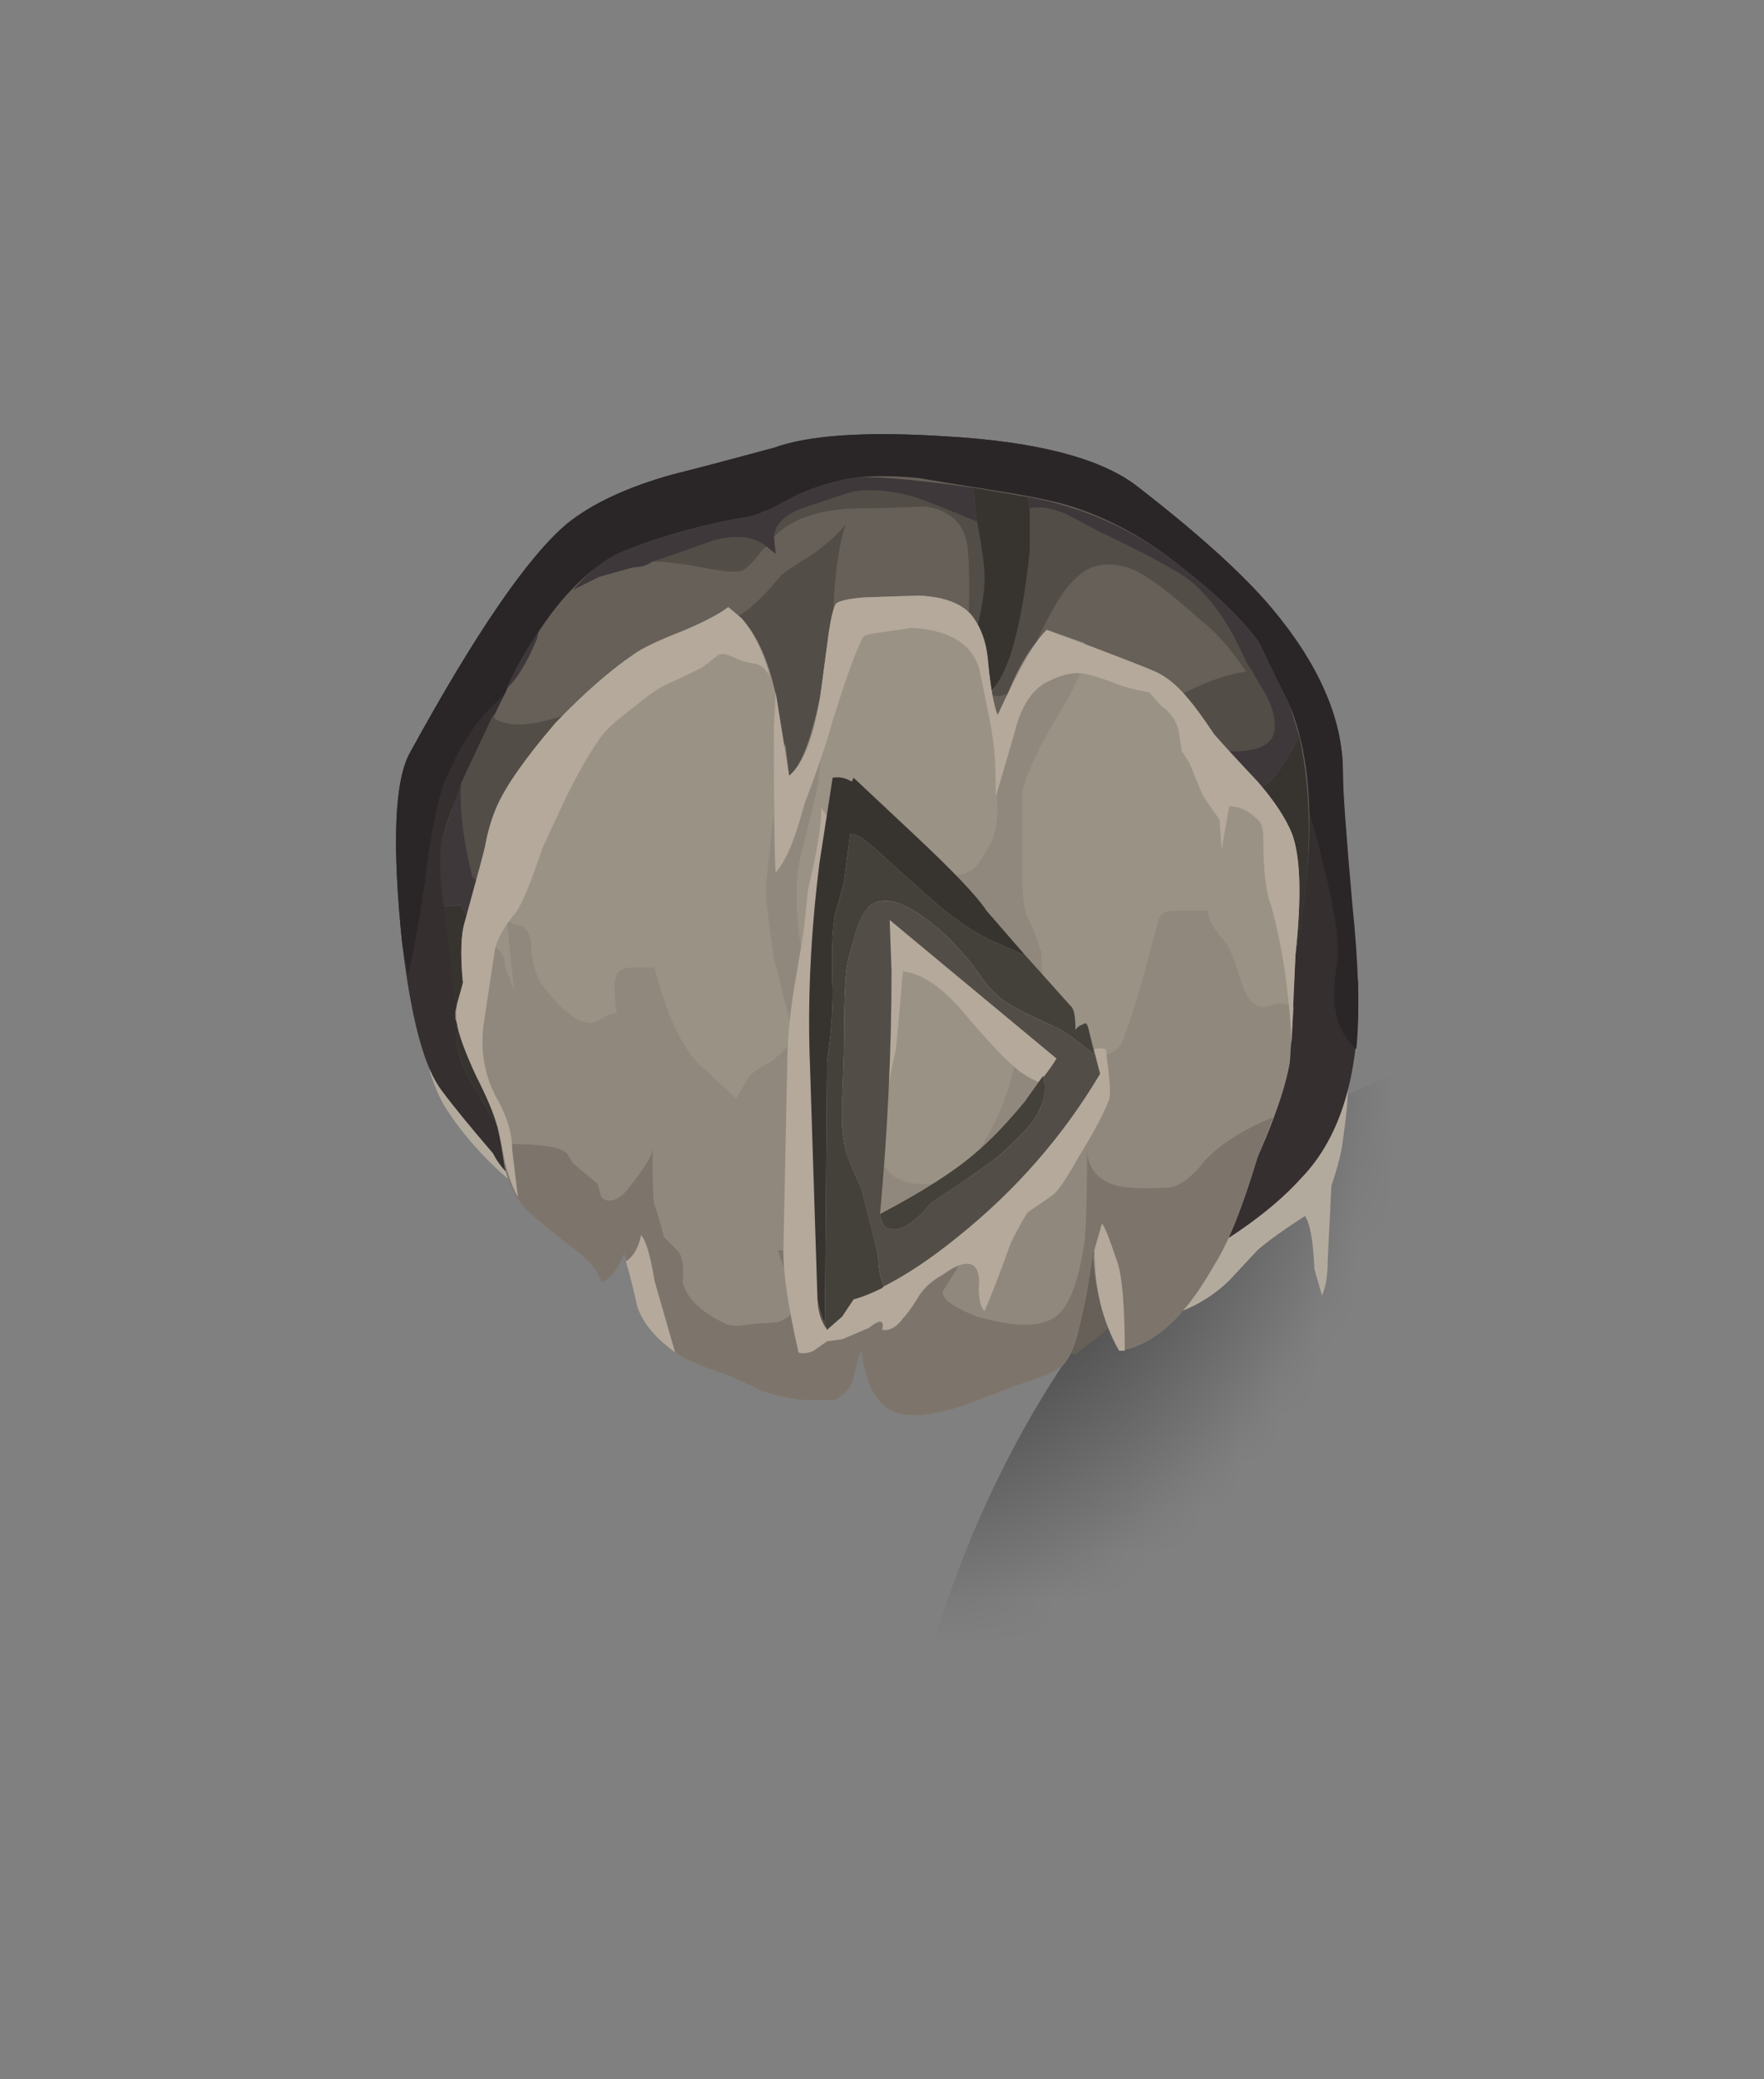 <?xml version="1.0" encoding="UTF-8" standalone="no"?>
<!-- Created with Inkscape (http://www.inkscape.org/) -->
<svg xmlns:inkscape="http://www.inkscape.org/namespaces/inkscape" xmlns:rdf="http://www.w3.org/1999/02/22-rdf-syntax-ns#" xmlns="http://www.w3.org/2000/svg" xmlns:xlink="http://www.w3.org/1999/xlink" xmlns:ns1="http://sozi.baierouge.fr" xmlns:cc="http://creativecommons.org/ns#" xmlns:sodipodi="http://sodipodi.sourceforge.net/DTD/sodipodi-0.dtd" xmlns:dc="http://purl.org/dc/elements/1.1/" id="svg2" xml:space="preserve" viewBox="0 0 46.5 54.799" version="1.1" inkscape:version="0.91 r13725">
  <rect x="0" y="0" width="46.5" height="54.799" fill="#808080" stroke="none"/>
  <defs id="defs6">
    <clipPath id="clipPath20">
      <path id="path22" d="m18.602 43.839c5.144 0 9.531-2.133 13.16-6.398 3.625-4.293 5.437-9.469 5.437-15.524 0-6.05-1.812-11.211-5.437-15.476-3.629-4.293-8.016-6.442-13.16-6.442-5.149 0-9.536 2.149-13.161 6.442-3.629 4.265-5.441 9.426-5.441 15.48 0 6.051 1.812 11.227 5.441 15.52 3.625 4.265 8.012 6.398 13.161 6.398z" inkscape:connector-curvature="0"/>
    </clipPath>
    <clipPath id="clipPath28">
      <path id="path30" d="m-23.25-23.248h47.5v46.666h-47.5v-46.666z" inkscape:connector-curvature="0"/>
    </clipPath>
    <radialGradient id="radialGradient32" gradientUnits="userSpaceOnUse" cy="-0" cx="0" r="23.237">
      <stop id="stop34" style="stop-color:#ffffff;stop-opacity:0.949" offset="0"/>
      <stop id="stop36" style="stop-color:#ffffff;stop-opacity:0" offset=".573"/>
      <stop id="stop38" style="stop-color:#ffffff;stop-opacity:0" offset="1"/>
    </radialGradient>
    <mask id="mask40">
      <g id="g42">
        <g id="g44" clip-path="url(#clipPath28)">
          <path id="path46" style="fill:url(#radialGradient32)" d="m-23.25-23.248h47.5v46.666h-47.5v-46.666z" inkscape:connector-curvature="0"/>
        </g>
      </g>
    </mask>
    <radialGradient id="radialGradient50" gradientUnits="userSpaceOnUse" cy="-0" cx="0" r="23.237">
      <stop id="stop52" style="stop-color:#000000" offset="0"/>
      <stop id="stop54" style="stop-color:#000000" offset="1"/>
    </radialGradient>
    <clipPath id="clipPath68">
      <path id="path70" d="m8 34.839h22v-30h-22v30z" inkscape:connector-curvature="0"/>
    </clipPath>
    <clipPath id="clipPath74">
      <path id="path76" d="m28.922 15.058c-0.277 4.398-0.399 6.699-0.363 6.902 0.031 0.211 0.039 0.11 0.019-0.3l0.024-0.02c0.023 0.246 0.039 0.52 0.039 0.82v0.578c-0.016 0.489-0.059 1.036-0.121 1.641-0.098 1.086-0.157 1.871-0.18 2.359l-0.02 0.442c0 1.121-0.508 2.281-1.519 3.48-0.613 0.719-1.563 1.575-2.84 2.559-0.773 0.586-2.121 0.933-4.039 1.039-1.656 0.109-2.856 0.027-3.602-0.238-0.879-0.239-1.586-0.426-2.121-0.559-0.961-0.269-1.707-0.613-2.238-1.043-0.828-0.691-1.934-2.305-3.32-4.84-0.321-0.586-0.375-1.918-0.161-4 0.141-1.203 0.192-2.023 0.161-2.457-0.032-0.437-0.032-0.758 0-0.961 0.027-0.199 0.129-2.765 0.3-7.699 0.172-4.934 2.981-7.406 8.418-7.422 5.438-0.015 8.692 0.188 9.762 0.602s1.817 1.066 2.238 1.957v0.5c-0.011 0.039-0.156 2.262-0.437 6.66z" inkscape:connector-curvature="0"/>
    </clipPath>
    <clipPath id="clipPath82">
      <path id="path84" d="m9 15h19v19h-19v-19z" inkscape:connector-curvature="0"/>
    </clipPath>
    <clipPath id="clipPath126">
      <path id="path128" d="m9 14h19v18h-19v-18z" inkscape:connector-curvature="0"/>
    </clipPath>
  </defs>
  <g id="g10" transform="matrix(1.25 0 0 -1.25 0 54.799)">
    <g id="g12">
      <path id="path14" style="fill-rule:evenodd;fill:#ffffff" d="m22.84 24.402c0-1.11-0.395-2.051-1.184-2.817-0.769-0.789-1.707-1.183-2.816-1.183-1.11 0-2.059 0.394-2.848 1.183-0.769 0.766-1.152 1.707-1.152 2.817 0 1.109 0.383 2.058 1.152 2.847 0.789 0.766 1.738 1.153 2.848 1.153 1.109 0 2.047-0.387 2.816-1.153 0.789-0.789 1.184-1.738 1.184-2.847z" inkscape:connector-curvature="0"/>
      <g id="g16">
        <g id="g18" clip-path="url(#clipPath20)">
          <g id="g24" transform="matrix(.8 0 0 -.943 18.6 21.919)">
            <g id="g48" mask="url(#mask40)">
              <path id="path56" style="fill-rule:evenodd;fill:url(#radialGradient50)" d="m18.602 43.839c5.144 0 9.531-2.133 13.16-6.398 3.625-4.293 5.437-9.469 5.437-15.524 0-6.05-1.812-11.211-5.437-15.476-3.629-4.293-8.016-6.442-13.16-6.442-5.149 0-9.536 2.149-13.161 6.442-3.629 4.265-5.441 9.426-5.441 15.48 0 6.051 1.812 11.227 5.441 15.52 3.625 4.265 8.012 6.398 13.161 6.398z" inkscape:connector-curvature="0"/>
            </g>
          </g>
        </g>
      </g>
      <path id="path58" style="fill-rule:evenodd;fill:#b3aa9e" d="m27.961 22.999 0.398-1.32c0.106-0.348 0.094-0.973-0.039-1.879-0.027-0.242-0.105-0.558-0.242-0.961l-0.078-1.558c0-0.321-0.039-0.575-0.121-0.762l-0.16 0.562c-0.024 0.586-0.09 0.957-0.199 1.118-0.454-0.293-0.786-0.532-1-0.719l-0.598-0.641c-0.242-0.238-0.535-0.441-0.883-0.597-0.184-0.082-0.453-0.137-0.801-0.161-0.426-0.027-0.707-0.054-0.84-0.082-0.851-0.214-1.867-0.293-3.039-0.238-1.519 0.051-2.718 0.211-3.597 0.481-0.641 0.238-1.137 0.398-1.481 0.476l-1.961 0.602c-0.988 0.398-1.558 0.668-1.718 0.8-0.297 0.321-0.536 0.559-0.723 0.719-0.613 0.508-1.106 1.055-1.481 1.641-0.105 0.16-0.21 0.398-0.32 0.719-0.156 0.8-0.238 1.214-0.238 1.242l16.84 2.957c1.199-0.664 1.961-1.465 2.281-2.399z" inkscape:connector-curvature="0"/>
      <path id="path60" style="fill-rule:evenodd;fill:#352f2f" d="m8.641 27.96c1.386 2.532 2.492 4.145 3.32 4.84 0.531 0.426 1.277 0.774 2.238 1.039 0.535 0.133 1.242 0.321 2.121 0.559 0.746 0.269 1.946 0.347 3.602 0.242 1.918-0.109 3.266-0.453 4.039-1.039 1.277-0.988 2.227-1.84 2.84-2.563 1.011-1.199 1.519-2.359 1.519-3.48 0-0.852 0.106-2.332 0.321-4.438 0.05-1.867-0.348-3.242-1.2-4.121-0.668-0.746-1.734-1.48-3.203-2.199-1.707-0.828-3.183-1.215-4.437-1.16-1.414 0.051-3.242 0.535-5.481 1.441-2.265 0.907-3.574 1.719-3.922 2.438-0.503 0.586-0.863 1.027-1.078 1.32-0.375 0.481-0.652 1.52-0.84 3.121-0.214 2.078-0.16 3.414 0.161 4z" inkscape:connector-curvature="0"/>
      <path id="path62" style="fill-rule:evenodd;fill:#2a2628" d="m8.48 23.96c-0.214 2.078-0.16 3.414 0.161 4 1.386 2.532 2.492 4.145 3.32 4.84 0.531 0.426 1.277 0.774 2.238 1.039 0.535 0.133 1.242 0.321 2.121 0.559 0.746 0.269 1.946 0.347 3.602 0.242 1.918-0.109 3.266-0.453 4.039-1.039 1.277-0.988 2.227-1.84 2.84-2.563 1.011-1.199 1.519-2.359 1.519-3.48 0-0.371 0.067-1.305 0.2-2.797 0.132-1.281 0.16-2.297 0.082-3.043-0.43 0.375-0.563 0.977-0.403 1.801 0.055 0.43-0.051 1.16-0.32 2.199-0.106 0.457-0.199 0.789-0.277 1-0.137 0.402-0.309 0.707-0.524 0.922-0.453 0.535-0.691 0.812-0.719 0.84-0.265 0.265-0.558 0.469-0.879 0.601-0.773 0.161-1.347 0.332-1.718 0.52-0.856 0.371-1.735 0.906-2.641 1.598-0.266 0.187-0.973 0.48-2.121 0.882-0.746 0.293-1.305 0.477-1.68 0.559-0.933 0.133-2.105-0.199-3.519-1-1.36-0.828-2.563-1.785-3.602-2.879-0.344-0.402-0.64-0.922-0.879-1.562-0.132-0.426-0.254-1.079-0.359-1.957-0.133-0.911-0.254-1.563-0.359-1.961l-0.122 0.679z" inkscape:connector-curvature="0"/>
    </g>
    <g id="g64">
      <g id="g66" clip-path="url(#clipPath68)">
        <g id="g72" clip-path="url(#clipPath74)">
          <g id="g78" transform="translate(0 -.161)">
            <g id="g86">
              <g id="g88" clip-path="url(#clipPath82)">
                <g id="g90">
                  <path id="path92" style="fill-rule:evenodd;fill:#666058" d="m20.84 33.68c0.855-0.133 1.441-0.254 1.762-0.36 0.824-0.265 1.597-0.695 2.316-1.281 0.75-0.586 1.297-1.117 1.641-1.598 0.054-0.132 0.269-0.574 0.64-1.32 0.508-1.226 0.547-2.973 0.121-5.242-0.16-0.957-0.558-1.703-1.199-2.238l-0.922-0.559c-0.265-2.242-0.597-3.629-1-4.16-0.238-0.348-0.558-0.695-0.961-1.043l-0.558-0.438c-1.039 0.184-1.946 0.278-2.719 0.278-0.43 0-1.43 0.109-3 0.32-1.602 0.242-2.441 0.363-2.52 0.363-0.242 0-0.668 0.383-1.281 1.157l-0.039 0.043c-0.32 0.132-0.586 0.265-0.801 0.398-0.668 0.426-1.281 1.188-1.84 2.281-0.265 0.426-0.468 0.758-0.601 1-0.211 0.399-0.293 0.774-0.238 1.121 0.027 0.239-0.039 0.907-0.2 2-0.16 1.012-0.187 1.692-0.082 2.039 0.188 0.614 0.614 1.586 1.282 2.918 0.773 1.68 1.664 2.707 2.679 3.082 0.746 0.293 1.598 0.52 2.559 0.68l0.402 0.16 0.52 0.278c0.426 0.187 0.824 0.308 1.199 0.363 0.348 0.051 0.801 0.051 1.359 0 0.321-0.055 0.813-0.137 1.481-0.242z" inkscape:connector-curvature="0"/>
                  <path id="path94" style="fill-rule:evenodd;fill:#524d47" d="m16.48 31.879c0.028 0.027 0.266 0.187 0.719 0.48 0.293 0.215 0.508 0.414 0.641 0.602-0.188-0.563-0.281-1.402-0.281-2.52 0-1.519-0.012-2.375-0.039-2.562-0.079-0.559-0.387-0.891-0.918-1h-1.602l0.359 4.043c0.293 0.078 0.668 0.398 1.121 0.957z" inkscape:connector-curvature="0"/>
                  <path id="path96" style="fill-rule:evenodd;fill:#524d47" d="m19.52 33.32c-0.641-0.027-1.094-0.039-1.36-0.039-0.828 0-1.441-0.199-1.84-0.601 0.028 0.265 0.227 0.468 0.598 0.601 0.617 0.211 0.988 0.332 1.121 0.36 0.375 0.05 0.789 0.011 1.242-0.121 0.239-0.079 0.68-0.254 1.321-0.52 0.105-0.531 0.16-0.934 0.16-1.199 0-0.321-0.082-0.774-0.242-1.36 0-0.132 0.039-0.32 0.121-0.562 0.105-0.211 0.144-0.387 0.121-0.52-0.242 0.11-0.364 0.442-0.364 1 0.055 0.961 0.055 1.68 0 2.161-0.078 0.453-0.371 0.722-0.878 0.8z" inkscape:connector-curvature="0"/>
                  <path id="path98" style="fill-rule:evenodd;fill:#524d47" d="m13.762 32.16c0.265 0.082 0.691 0.227 1.277 0.442 0.481 0.132 0.856 0.093 1.121-0.122l-0.082-0.078c-0.183-0.242-0.332-0.39-0.437-0.441-0.11-0.027-0.321-0.016-0.641 0.039-0.535 0.105-0.945 0.16-1.238 0.16z" inkscape:connector-curvature="0"/>
                  <path id="path100" style="fill-rule:evenodd;fill:#524d47" d="m23.16 32.801c0.852-0.403 1.481-0.735 1.879-1 0.481-0.375 0.895-0.961 1.242-1.762 0.024-0.027 0.145-0.227 0.36-0.598 0.16-0.269 0.238-0.507 0.238-0.722 0.027-0.371-0.266-0.559-0.879-0.559-0.719 0.051-1.215 0.078-1.48 0.078l-0.161 0.442c-0.027 0.265 0.215 0.519 0.719 0.761 0.43 0.211 0.828 0.344 1.203 0.399-0.347 0.508-0.668 0.867-0.961 1.082-0.586 0.531-1.039 0.879-1.359 1.039-0.535 0.238-0.977 0.172-1.32-0.199-0.188-0.16-0.442-0.574-0.762-1.242-0.051-0.133-0.145-0.387-0.277-0.758-0.161-0.293-0.364-0.442-0.602-0.442l-0.199 0.039c0.426 0.266 0.734 1.282 0.918 3.043v0.879c0.187 0.055 0.441 0.012 0.761-0.121 0.161-0.078 0.387-0.199 0.68-0.359z" inkscape:connector-curvature="0"/>
                  <path id="path102" style="fill-rule:evenodd;fill:#524d47" d="m25.879 21.961 0.601 0.039c-0.16-0.215-0.335-0.371-0.519-0.48l-0.082 0.441z" inkscape:connector-curvature="0"/>
                  <path id="path104" style="fill-rule:evenodd;fill:#524d47" d="m9.961 25.52c-0.188 0.746-0.266 1.402-0.242 1.96l0.679 1.442 0.043-0.082c0.321-0.188 0.84-0.149 1.559 0.121 0.879 0.348 1.387 0.519 1.52 0.519v-7.64l-3.559 3.68z" inkscape:connector-curvature="0"/>
                  <path id="path106" style="fill-rule:evenodd;fill:#3e383a" d="m9.719 24.922-0.36-0.043c-0.105 0.75-0.105 1.269 0 1.562 0.161 0.454 0.282 0.801 0.36 1.039-0.024-0.558 0.054-1.214 0.242-1.96l9.437-9.758c-3.066 0.426-4.718 0.64-4.957 0.64-0.242 0-0.629 0.344-1.16 1.039h0.36l-3.922 7.481z" inkscape:connector-curvature="0"/>
                  <path id="path108" style="fill-rule:evenodd;fill:#3e383a" d="m11.32 30.52c-0.215-0.508-0.425-0.852-0.64-1.04 0.187 0.426 0.414 0.829 0.679 1.2l-0.039-0.16z" inkscape:connector-curvature="0"/>
                  <path id="path110" style="fill-rule:evenodd;fill:#3e383a" d="m25.039 31.801c-0.398 0.265-1.027 0.597-1.879 1-0.293 0.16-0.519 0.277-0.68 0.359-0.32 0.133-0.574 0.172-0.761 0.121v-0.039l-0.039 0.278c1.199-0.211 2.281-0.708 3.238-1.481 0.75-0.586 1.297-1.117 1.641-1.598 0.054-0.132 0.269-0.574 0.64-1.32l0.199-0.641c-0.183-0.371-0.343-0.64-0.48-0.8-0.184-0.266-0.438-0.371-0.758-0.321l-1.039-1.8-0.359 1.082c-0.242 0.668-0.348 1.187-0.321 1.558l0.079 0.043c0.265 0 0.761-0.027 1.48-0.082 0.613 0 0.906 0.188 0.879 0.559 0 0.215-0.078 0.453-0.238 0.722-0.215 0.371-0.336 0.571-0.36 0.598-0.347 0.801-0.761 1.387-1.242 1.762z" inkscape:connector-curvature="0"/>
                  <path id="path112" style="fill-rule:evenodd;fill:#3e383a" d="m13.762 32.16c-0.11-0.078-0.242-0.121-0.403-0.121l-0.718-0.199-0.563-0.281c0.43 0.48 0.84 0.773 1.242 0.882 0.746 0.293 1.598 0.52 2.559 0.68l0.402 0.16 0.52 0.278c0.426 0.187 0.828 0.308 1.199 0.363 0.32 0.051 1.16-0.016 2.52-0.203l0.082-0.719c-0.641 0.266-1.082 0.441-1.321 0.52-0.453 0.132-0.867 0.171-1.242 0.121-0.133-0.028-0.508-0.149-1.121-0.36-0.371-0.133-0.57-0.336-0.598-0.601l0.039-0.36-0.199 0.16c-0.265 0.215-0.64 0.254-1.121 0.122-0.586-0.215-1.012-0.36-1.277-0.442z" inkscape:connector-curvature="0"/>
                  <path id="path114" style="fill-rule:evenodd;fill:#373430" d="m20.762 31.801c0 0.265-0.055 0.664-0.16 1.199l-0.082 0.719 1.16-0.199 0.039-0.278v-0.84c-0.184-1.761-0.492-2.773-0.918-3.043l-0.039-0.039v0.039c0.023 0.133-0.016 0.309-0.121 0.52-0.082 0.242-0.121 0.43-0.121 0.562 0.16 0.586 0.242 1.039 0.242 1.36z" inkscape:connector-curvature="0"/>
                  <path id="path116" style="fill-rule:evenodd;fill:#373430" d="m26.918 27.68c0.137 0.16 0.297 0.429 0.48 0.8 0.293-1.308 0.27-2.839-0.078-4.601-0.132-0.746-0.414-1.371-0.84-1.879l-0.601-0.039c-0.641-0.055-1.266-0.066-1.879-0.039-0.586 0.023-0.895 0.078-0.922 0.16l3.082 5.277c0.32-0.05 0.574 0.055 0.758 0.321z" inkscape:connector-curvature="0"/>
                  <path id="path118" style="fill-rule:evenodd;fill:#373430" d="m9.641 22.398c0 0.137-0.094 0.961-0.282 2.481l0.36 0.039 3.922-7.477h-0.36l-0.16 0.161-0.801 0.398c-0.668 0.426-1.281 1.188-1.84 2.281-0.265 0.426-0.468 0.758-0.601 1-0.211 0.399-0.293 0.774-0.238 1.117z" inkscape:connector-curvature="0"/>
                  <path id="path120" style="fill-rule:evenodd;fill:#91887d" d="m10.52 25c-0.161 0.508-0.145 0.746 0.039 0.719l0.121-1.039-0.16 0.32z" inkscape:connector-curvature="0"/>
                </g>
              </g>
            </g>
          </g>
          <g id="g122" transform="translate(0 -.161)">
            <g id="g130">
              <g id="g132" clip-path="url(#clipPath126)">
                <g id="g134">
                  <path id="path136" style="fill-rule:evenodd;fill:#9b9286" d="m9.641 22.402c-0.028 0.133-0.028 0.278 0 0.438 0.078 0.265 0.121 0.414 0.121 0.441-0.055 0.586-0.043 1.012 0.039 1.278 0.265 0.961 0.414 1.507 0.437 1.64 0.055 0.293 0.137 0.563 0.242 0.801 0.188 0.426 0.598 1.016 1.239 1.762 0.586 0.613 1.136 1.093 1.64 1.437 0.188 0.137 0.52 0.293 1 0.481 0.453 0.187 0.786 0.359 1 0.519l0.282-0.238c0.32-0.348 0.558-0.879 0.718-1.602 0-0.023 0.094-0.597 0.282-1.718 0.32 0.265 0.547 0.879 0.679 1.839l0.16 1.2c0.055 0.347 0.106 0.547 0.161 0.601 0.078 0.055 0.265 0.094 0.558 0.121 0.696 0.024 1.094 0.039 1.199 0.039 0.508-0.027 0.868-0.16 1.082-0.402 0.215-0.266 0.332-0.613 0.36-1.039 0.055-0.531 0.121-0.895 0.199-1.078 0.453 0.984 0.801 1.586 1.039 1.797 1.281-0.477 2.043-0.774 2.281-0.879 0.243-0.106 0.481-0.305 0.719-0.598 0.137-0.16 0.309-0.402 0.524-0.722 0.183-0.211 0.492-0.547 0.918-1 0.347-0.399 0.585-0.758 0.718-1.079 0.188-0.48 0.215-1.336 0.082-2.562-0.027-0.477-0.066-1.238-0.121-2.277-0.051-0.293-0.144-0.629-0.277-1-0.082-0.243-0.215-0.575-0.402-1-0.321-1.067-0.625-1.829-0.918-2.282-0.614-1.093-1.282-1.695-2-1.8-0.332 0.566-0.52 1.292-0.563 2.179-0.004-0.207-0.027-0.426-0.078-0.66-0.027-0.238-0.094-0.57-0.199-1-0.082-0.398-0.203-0.68-0.364-0.84-0.16-0.133-0.464-0.265-0.918-0.398-0.48-0.188-0.867-0.332-1.16-0.442-0.508-0.16-0.894-0.226-1.16-0.199-0.558 0.028-0.894 0.481-1 1.36-0.055-0.133-0.105-0.332-0.16-0.598-0.078-0.215-0.215-0.363-0.398-0.442h-0.68c-0.297 0.028-0.59 0.094-0.883 0.2-0.32 0.16-0.586 0.281-0.801 0.359-0.586 0.188-0.984 0.387-1.199 0.602-0.293 0.265-0.492 0.558-0.598 0.879-0.082 0.402-0.175 0.746-0.281 1.039-0.133-0.344-0.293-0.543-0.48-0.598-0.078 0.266-0.332 0.547-0.758 0.84-0.508 0.398-0.801 0.652-0.883 0.758-0.184 0.214-0.32 0.496-0.398 0.843-0.055 0.371-0.106 0.664-0.161 0.879-0.054 0.211-0.199 0.559-0.441 1.039-0.211 0.453-0.344 0.813-0.398 1.082z" inkscape:connector-curvature="0"/>
                  <path id="path138" style="fill-rule:evenodd;fill:#91887d" d="m10.68 24.68 0.039-0.078c0.082-0.082 0.176-0.122 0.281-0.122 0.105-0.054 0.172-0.171 0.199-0.359 0-0.32 0.067-0.601 0.199-0.84 0.375-0.508 0.696-0.789 0.961-0.84 0.106-0.027 0.215 0 0.321 0.079 0.132 0.082 0.242 0.121 0.32 0.121-0.055 0.425-0.055 0.695 0 0.8 0.055 0.106 0.172 0.161 0.359 0.161h0.442c0.293-1.122 0.652-1.84 1.078-2.161l0.641-0.601c-0.372-0.371-0.598-0.664-0.68-0.879l1.84-0.32c0.347-0.188 0.558-0.266 0.64-0.239 0.051 0 0.094-0.015 0.121-0.043l0.039 0.161c0.028 0.082-0.015 0.187-0.121 0.32-0.105 0.16-0.16 0.265-0.16 0.32v0.082c0.242 0.051 0.403 0.238 0.481 0.559 0.105 0.371 0.187 0.652 0.242 0.84 0.051-0.082 0.078-0.321 0.078-0.719l0.238-0.84c0.11-0.293 0.297-0.574 0.563-0.84 0.187-0.16 0.437-0.226 0.758-0.203 0.347 0 0.601 0.094 0.761 0.281 0.508 0.614 0.852 1.305 1.039 2.082 0.243 0.852 0.403 1.493 0.481 1.918l0.039-0.8c0-0.133-0.012-0.348-0.039-0.641 0-0.266 0.039-0.453 0.121-0.559 0.027 0.133 0.039 0.547 0.039 1.239v0.8c0.027-0.265 0.121-0.64 0.281-1.117 0.028-0.16 0.051-0.254 0.078-0.281 0.028-0.055 0.094-0.094 0.2-0.121 0.453-0.188 0.8-0.16 1.043 0.082 0.078 0.105 0.238 0.558 0.476 1.359l0.32 1.199c0.028 0.161 0.082 0.254 0.161 0.282 0.054 0.027 0.16 0.039 0.32 0.039h0.601c-0.027-0.133 0.106-0.375 0.399-0.719 0.055-0.082 0.133-0.281 0.242-0.602 0.078-0.292 0.172-0.492 0.277-0.601 0.082-0.078 0.161-0.117 0.243-0.117 0.05 0 0.144 0.027 0.281 0.078 0.183 0 0.305-0.028 0.359-0.078l-0.082-1.16c-0.078-0.403-0.199-0.801-0.359-1.2v0.039c-0.641-0.265-1.121-0.574-1.442-0.921-0.265-0.344-0.519-0.532-0.757-0.559-0.508-0.027-0.868-0.016-1.082 0.039-0.399 0.109-0.614 0.359-0.637 0.762 0-1.203-0.027-1.907-0.082-2.121-0.133-0.801-0.348-1.282-0.641-1.442-0.32-0.183-0.851-0.172-1.597 0.043-0.481 0.184-0.723 0.36-0.723 0.52l0.199 0.32c0.11 0.16 0.188 0.344 0.242 0.559l0.442 1.32c-0.348-0.348-0.735-0.602-1.16-0.762-0.563-0.211-1.016-0.183-1.364 0.082 0-0.215 0.082-0.48 0.242-0.801h-1.402c-0.293 0.106-0.519 0.161-0.68 0.161 0.055-0.161 0.161-0.442 0.321-0.84 0.109-0.348 0-0.574-0.321-0.68l-0.597-0.039c-0.242-0.055-0.426-0.043-0.563 0.039-0.476 0.238-0.758 0.52-0.84 0.84 0.028 0.293 0 0.508-0.078 0.641l-0.32 0.32c-0.078 0.32-0.145 0.547-0.199 0.68-0.028 0.132-0.039 0.531-0.039 1.199-0.004-0.164-0.192-0.469-0.563-0.922-0.211-0.211-0.387-0.25-0.519-0.117-0.028 0.105-0.051 0.199-0.078 0.277l-0.243 0.203-1.519 3.879-0.16 1.559z" inkscape:connector-curvature="0"/>
                  <path id="path140" style="fill-rule:evenodd;fill:#91887d" d="m9.641 22.402-0.039 0.118v0.16l0.16 0.601v0.399c0.105 0.242 0.211 0.375 0.316 0.402 0.16 0.027 0.297 0 0.402-0.082 0.133-0.105 0.188-0.227 0.161-0.359l1.718-4.399-0.281 0.238-0.117 0.2c-0.133 0.132-0.535 0.199-1.199 0.199 0 0.137-0.082 0.32-0.242 0.562-0.133 0.239-0.215 0.426-0.239 0.559l-0.043-0.039c-0.371 0.719-0.57 1.199-0.597 1.441z" inkscape:connector-curvature="0"/>
                  <path id="path142" style="fill-rule:evenodd;fill:#91887d" d="m16.398 27.602c0 0.183 0.028 0.32 0.082 0.398l0.079 0.32 0.082-0.679c0.238 0.187 0.453 0.718 0.64 1.601 0.051-0.695 0.039-1.308-0.043-1.84 0-0.027-0.117-0.523-0.359-1.48-0.106-0.481-0.106-1.094 0-1.84 0.109-0.59 0.215-0.973 0.32-1.16 0.16-0.375 0.227-0.656 0.199-0.84l-0.199-0.602c-0.078-0.558-0.078-0.972 0-1.238v-0.082c0-0.051 0.055-0.16 0.16-0.32 0.106-0.133 0.149-0.238 0.121-0.32l-0.039-0.161c-0.027 0.028-0.066 0.043-0.121 0.043-0.082-0.027-0.293 0.051-0.64 0.239l-1.84 0.32c0.082 0.215 0.305 0.508 0.68 0.879l0.242 0.402c0.05 0.106 0.211 0.227 0.476 0.36 0.215 0.16 0.348 0.293 0.403 0.398 0.05 0.105 0.066 0.227 0.039 0.359l-0.36 1.442c-0.132 0.879-0.187 1.414-0.16 1.601l0.238 2.2z" inkscape:connector-curvature="0"/>
                  <path id="path144" style="fill-rule:evenodd;fill:#91887d" d="m22.121 28.602c-0.375-0.696-0.562-1.149-0.562-1.36v-1.683c0-0.371 0.027-0.653 0.082-0.84 0.16-0.317 0.254-0.559 0.281-0.719l0.039-0.039v-0.242l0.039-0.36v-0.8c0-0.692-0.012-1.106-0.039-1.239-0.082 0.106-0.121 0.293-0.121 0.559 0.027 0.297 0.039 0.508 0.039 0.641l-0.039 0.8-0.039 0.121c-0.348 0.426-0.574 0.719-0.68 0.879-0.348 0.426-0.535 0.653-0.562 0.68-0.184 0.055-0.305 0.109-0.36 0.16l-0.64 0.442c0.296-0.082 0.574-0.082 0.839 0 0.11 0.027 0.231 0.16 0.364 0.398 0.16 0.215 0.25 0.492 0.277 0.84-0.027 0.426-0.039 0.746-0.039 0.961l0.16 1.32c0.238 0.691 0.547 1.227 0.918 1.598l0.801-0.278-0.117-0.679c-0.11-0.27-0.321-0.653-0.641-1.16z" inkscape:connector-curvature="0"/>
                  <path id="path146" style="fill-rule:evenodd;fill:#7d756c" d="m26.84 20.441v-0.039l-0.32-0.8c-0.321-1.067-0.625-1.829-0.918-2.282-0.614-1.093-1.282-1.695-2-1.8-0.332 0.566-0.52 1.292-0.563 2.179-0.004-0.207-0.027-0.426-0.078-0.66-0.027-0.238-0.094-0.57-0.199-1-0.082-0.398-0.203-0.68-0.364-0.84-0.16-0.133-0.464-0.265-0.918-0.398-0.48-0.188-0.867-0.332-1.16-0.442-0.508-0.16-0.894-0.226-1.16-0.199-0.558 0.028-0.894 0.481-1 1.36-0.055-0.133-0.105-0.332-0.16-0.598-0.078-0.215-0.215-0.363-0.398-0.442h-0.68c-0.297 0.028-0.59 0.094-0.883 0.2-0.32 0.16-0.586 0.281-0.801 0.359-0.586 0.188-0.984 0.387-1.199 0.602-0.293 0.265-0.492 0.558-0.598 0.879-0.082 0.402-0.175 0.746-0.281 1.039-0.133-0.344-0.293-0.543-0.48-0.598-0.078 0.266-0.332 0.547-0.758 0.84-0.508 0.398-0.801 0.652-0.883 0.758-0.184 0.214-0.32 0.496-0.398 0.843-0.055 0.371-0.106 0.664-0.161 0.879-0.105 0.293-0.187 0.52-0.242 0.68l0.043 0.039c0.028-0.133 0.106-0.32 0.239-0.559 0.16-0.242 0.242-0.425 0.242-0.562 0.664 0 1.066-0.067 1.199-0.199l0.117-0.2 0.524-0.441c0.027-0.078 0.05-0.172 0.078-0.277 0.132-0.133 0.308-0.094 0.519 0.117 0.371 0.453 0.559 0.758 0.563 0.922 0-0.668 0.011-1.067 0.039-1.199 0.054-0.133 0.121-0.36 0.199-0.68l0.32-0.32c0.078-0.133 0.106-0.348 0.078-0.641 0.082-0.32 0.364-0.602 0.84-0.84 0.137-0.082 0.321-0.094 0.563-0.039l0.597 0.039c0.321 0.106 0.43 0.332 0.321 0.68-0.16 0.398-0.266 0.679-0.321 0.84 0.161 0 0.387-0.055 0.68-0.161h1.402c-0.16 0.321-0.242 0.586-0.242 0.801 0.348-0.265 0.801-0.293 1.364-0.082 0.425 0.16 0.812 0.414 1.16 0.762l-0.442-1.32c-0.054-0.215-0.132-0.399-0.242-0.559l-0.199-0.32c0-0.16 0.242-0.336 0.723-0.52 0.746-0.215 1.277-0.226 1.597-0.043 0.293 0.16 0.508 0.641 0.641 1.442 0.055 0.214 0.082 0.918 0.082 2.121 0.023-0.403 0.238-0.653 0.637-0.762 0.214-0.055 0.574-0.066 1.082-0.039 0.238 0.027 0.492 0.215 0.757 0.559 0.321 0.347 0.801 0.656 1.442 0.921z" inkscape:connector-curvature="0"/>
                  <path id="path148" style="fill-rule:evenodd;fill:#b4a99b" d="m13.359 30.199c0.188 0.137 0.52 0.293 1 0.481 0.453 0.187 0.786 0.359 1 0.519l0.282-0.238c0.265-0.32 0.464-0.734 0.597-1.242-0.05 0.136-0.144 0.226-0.277 0.281-0.188 0.027-0.336 0.066-0.441 0.121-0.161 0.078-0.282 0.106-0.36 0.078l-0.359-0.277c-0.106-0.055-0.36-0.176-0.762-0.363-0.133-0.051-0.359-0.211-0.68-0.477-0.398-0.293-0.652-0.535-0.757-0.723-0.188-0.265-0.414-0.664-0.68-1.199-0.11-0.238-0.27-0.586-0.481-1.039-0.242-0.719-0.429-1.176-0.562-1.359-0.238-0.293-0.387-0.547-0.438-0.762l-0.242-1.598c-0.078-0.59 0.028-1.136 0.321-1.64 0.187-0.348 0.281-0.68 0.281-1l0.121-1c-0.11 0.183-0.203 0.437-0.281 0.758-0.082 0.453-0.133 0.707-0.161 0.761-0.054 0.211-0.199 0.559-0.441 1.039-0.211 0.453-0.348 0.813-0.398 1.082-0.028 0.133-0.028 0.278 0 0.438 0.078 0.265 0.121 0.414 0.121 0.441-0.055 0.586-0.043 1.012 0.039 1.278 0.265 0.961 0.414 1.507 0.437 1.64 0.055 0.293 0.137 0.563 0.242 0.801 0.188 0.426 0.598 1.016 1.239 1.762 0.59 0.613 1.136 1.093 1.64 1.437z" inkscape:connector-curvature="0"/>
                  <path id="path150" style="fill-rule:evenodd;fill:#b4a99b" d="m20.68 29.762c-0.106 0.613-0.586 0.945-1.442 1l-0.84-0.121c-0.132-0.028-0.199-0.055-0.199-0.082-0.027-0.051-0.051-0.106-0.078-0.157-0.133-0.297-0.32-0.828-0.562-1.601-0.106-0.399-0.305-0.989-0.598-1.762-0.188-0.719-0.387-1.199-0.602-1.437-0.027 0.21-0.039 1.238-0.039 3.078l0.039 0.722 0.282-1.761c0.32 0.265 0.547 0.879 0.679 1.839l0.16 1.2c0.055 0.347 0.106 0.547 0.161 0.601 0.078 0.055 0.265 0.094 0.558 0.121 0.696 0.024 1.094 0.039 1.199 0.039 0.508-0.027 0.868-0.16 1.082-0.402 0.215-0.266 0.332-0.613 0.36-1.039 0.055-0.531 0.121-0.895 0.199-1.078 0.453 0.984 0.801 1.586 1.039 1.797 1.281-0.477 2.043-0.774 2.281-0.879 0.243-0.106 0.481-0.305 0.719-0.598 0.137-0.16 0.309-0.402 0.524-0.722 0.183-0.211 0.492-0.547 0.918-1 0.347-0.399 0.585-0.758 0.718-1.079 0.188-0.48 0.215-1.336 0.082-2.562l-0.082-1.879c-0.05 1.094-0.199 2.066-0.437 2.922-0.106 0.266-0.16 0.73-0.16 1.398 0 0.215-0.039 0.348-0.121 0.399-0.188 0.187-0.387 0.281-0.598 0.281l-0.16-0.918-0.043 0.637c-0.16 0.215-0.278 0.39-0.36 0.523l-0.281 0.68-0.156 0.238-0.043 0.281c-0.024 0.293-0.16 0.52-0.399 0.68l-0.242 0.281c-0.293 0.051-0.504 0.106-0.636 0.157-0.348 0.136-0.602 0.214-0.762 0.242-0.215 0.027-0.453-0.028-0.719-0.16-0.348-0.161-0.586-0.52-0.723-1.082l-0.398-1.36c0 0.613-0.027 1.055-0.078 1.321 0 0.054-0.082 0.468-0.242 1.242z" inkscape:connector-curvature="0"/>
                  <path id="path152" style="fill-rule:evenodd;fill:#b4a99b" d="m13.801 17 0.437-1.52-0.199 0.161c-0.293 0.238-0.492 0.507-0.598 0.8-0.082 0.371-0.16 0.692-0.242 0.961 0.16 0.106 0.266 0.289 0.321 0.559 0.109-0.133 0.199-0.453 0.281-0.961z" inkscape:connector-curvature="0"/>
                  <path id="path154" style="fill-rule:evenodd;fill:#b4a99b" d="m23.559 17.402c0.109-0.32 0.16-0.949 0.16-1.882h-0.117c-0.348 0.613-0.524 1.32-0.524 2.121l0.16 0.558c0.055-0.051 0.16-0.32 0.321-0.797z" inkscape:connector-curvature="0"/>
                  <path id="path156" style="fill-rule:evenodd;fill:#b4a99b" d="m17.32 26.961 0.719-1c-0.078-0.055-0.105-0.266-0.078-0.641 0-0.215 0.012-0.465 0.039-0.761 0-0.024-0.039-0.879-0.121-2.559l-0.078-3.758c0-0.508 0.238-0.695 0.719-0.562 0.507 0.187 1.093 0.64 1.761 1.359l0.641 0.563 0.637 0.757 0.64 0.602 0.52 0.641c0.187 0.238 0.386 0.332 0.601 0.277 0.078-0.586 0.106-0.934 0.078-1.039-0.105-0.293-0.332-0.719-0.679-1.281-0.239-0.426-0.41-0.68-0.52-0.758l-0.519-0.36c-0.051-0.054-0.172-0.265-0.36-0.64-0.242-0.668-0.425-1.149-0.558-1.442-0.082 0.082-0.121 0.243-0.121 0.481 0.027 0.242-0.016 0.402-0.121 0.48-0.133 0.082-0.348 0.016-0.641-0.199-0.238-0.133-0.414-0.293-0.52-0.48-0.132-0.215-0.238-0.36-0.32-0.442-0.133-0.183-0.277-0.265-0.437-0.238 0.05 0.215-0.043 0.227-0.282 0.039l-0.558-0.238-0.321-0.043-0.281-0.199c-0.105-0.051-0.215-0.067-0.32-0.04-0.211 0.934-0.32 1.641-0.32 2.122l0.082 3.957c0 0.402 0.039 0.882 0.117 1.441 0.16 0.934 0.242 1.426 0.242 1.48l0.078 0.762c0.188 0.774 0.281 1.344 0.281 1.719z" inkscape:connector-curvature="0"/>
                  <path id="path158" style="fill-rule:evenodd;fill:#b4a99b" d="m18 23.52c0.078 0.613 0.148 0.988 0.199 1.121 0.188 0.507 0.508 0.707 0.961 0.601 0.078-0.027 0.188-0.109 0.32-0.242l0.52-0.32c0.133-0.078 0.281-0.227 0.441-0.438l1.481-1.48c0.426-0.481 0.57-0.934 0.437-1.36-0.105-0.297-0.347-0.32-0.718-0.082-0.243 0.133-0.653 0.547-1.243 1.239-0.476 0.589-0.933 0.91-1.359 0.961-0.078-0.985-0.133-1.559-0.16-1.719-0.078-0.293-0.145-0.696-0.199-1.199-0.028-0.082-0.051-0.321-0.078-0.723-0.028-0.293-0.067-0.52-0.122-0.68l-0.601 0.922 0.043 1.199c-0.055 0.989-0.027 1.719 0.078 2.2z" inkscape:connector-curvature="0"/>
                  <path id="path160" style="fill-rule:evenodd;fill:#44413b" d="m22.961 22.281 0.121-0.519c-0.32 0.265-0.574 0.453-0.762 0.558-0.508 0.215-0.879 0.399-1.121 0.559-0.16 0.109-0.32 0.269-0.48 0.48-0.16 0.243-0.293 0.414-0.399 0.52-0.265 0.32-0.574 0.601-0.922 0.84-0.476 0.32-0.839 0.375-1.078 0.16-0.105-0.106-0.199-0.293-0.281-0.559-0.105-0.375-0.16-0.574-0.16-0.601-0.051-0.211-0.078-0.746-0.078-1.598 0-0.266-0.016-0.695-0.039-1.281-0.028-0.531 0.011-0.945 0.117-1.238 0.055-0.161 0.148-0.375 0.281-0.641l0.36-1.441c0-0.239 0.039-0.454 0.121-0.641l-0.039-0.039c-0.215-0.106-0.414-0.188-0.602-0.238l-0.238-0.36-0.321-0.281-0.082 0.199 0.039-0.039 0.043 5.52c0.079 0.48 0.118 0.972 0.118 1.48-0.024 0.691-0.012 1.215 0.043 1.559l0.199 0.722c0.078 0.614 0.121 0.946 0.121 1 0.078 0.051 0.266-0.054 0.558-0.32l1.161-1.043c0.425-0.371 0.824-0.652 1.199-0.84l0.719-0.32h0.043l1-1.117c0.05-0.055 0.078-0.215 0.078-0.481 0.027 0.055 0.082 0.094 0.16 0.121 0.055 0.051 0.094 0.012 0.121-0.121zm-4.402-3.879c0.906 0.477 1.574 0.907 2 1.278 0.32 0.265 0.668 0.629 1.043 1.082 0.132 0.183 0.265 0.371 0.398 0.558v-0.039l0.039-0.16c0-0.187-0.039-0.359-0.117-0.519-0.082-0.215-0.348-0.52-0.801-0.922-0.133-0.133-0.629-0.481-1.48-1.039-0.161-0.188-0.293-0.321-0.403-0.399-0.211-0.16-0.398-0.203-0.558-0.121-0.055 0.027-0.094 0.121-0.121 0.281z" inkscape:connector-curvature="0"/>
                  <path id="path162" style="fill-rule:evenodd;fill:#373430" d="m17.359 16.16c-0.078 0.235-0.117 0.391-0.121 0.481l-0.156 4.879c-0.055 1.359 0.012 2.789 0.199 4.281l0.278 1.801c0.136 0.023 0.269 0 0.402-0.082l0.039 0.082 1.238-1.161c0.856-0.8 1.375-1.347 1.563-1.64l0.801-0.922h-0.043l-0.719 0.32c-0.375 0.188-0.774 0.469-1.199 0.84l-1.161 1.043c-0.292 0.266-0.48 0.371-0.558 0.32 0-0.054-0.043-0.386-0.121-1l-0.199-0.722c-0.055-0.344-0.067-0.868-0.043-1.559 0-0.508-0.039-1-0.118-1.48l-0.043-5.52-0.039 0.039z" inkscape:connector-curvature="0"/>
                  <path id="path164" style="fill-rule:evenodd;fill:#524d47" d="m17.238 16.641c0.004-0.086 0.043-0.246 0.121-0.481l0.082-0.199c-0.132 0.184-0.199 0.41-0.203 0.68zm5.723 5.64 0.238-0.922c-0.773-1.304-1.773-2.453-3-3.437-0.558-0.453-1.078-0.801-1.558-1.043-0.082 0.187-0.121 0.402-0.121 0.641l-0.36 1.441c-0.133 0.266-0.226 0.48-0.281 0.641-0.106 0.293-0.145 0.707-0.117 1.238 0.023 0.586 0.039 1.015 0.039 1.281 0 0.852 0.027 1.387 0.078 1.598 0 0.027 0.055 0.226 0.16 0.601 0.082 0.266 0.172 0.453 0.281 0.559 0.239 0.215 0.602 0.16 1.078-0.16 0.348-0.239 0.657-0.52 0.922-0.84 0.106-0.106 0.239-0.277 0.399-0.52 0.16-0.211 0.32-0.371 0.48-0.48 0.242-0.16 0.613-0.348 1.121-0.559 0.188-0.105 0.442-0.293 0.762-0.558l-0.121 0.519zm-4.402-3.879c0.027-0.16 0.066-0.254 0.121-0.281 0.16-0.082 0.347-0.039 0.558 0.121 0.11 0.078 0.242 0.211 0.403 0.399 0.851 0.558 1.347 0.906 1.48 1.039 0.453 0.402 0.719 0.707 0.801 0.922 0.078 0.16 0.117 0.332 0.117 0.519l-0.039 0.16c0.105 0.133 0.199 0.266 0.281 0.399l-3.519 2.922 0.039-1.082c0-1.653-0.082-3.36-0.242-5.118z" inkscape:connector-curvature="0"/>
                </g>
              </g>
            </g>
          </g>
        </g>
      </g>
    </g>
  </g>
</svg>
